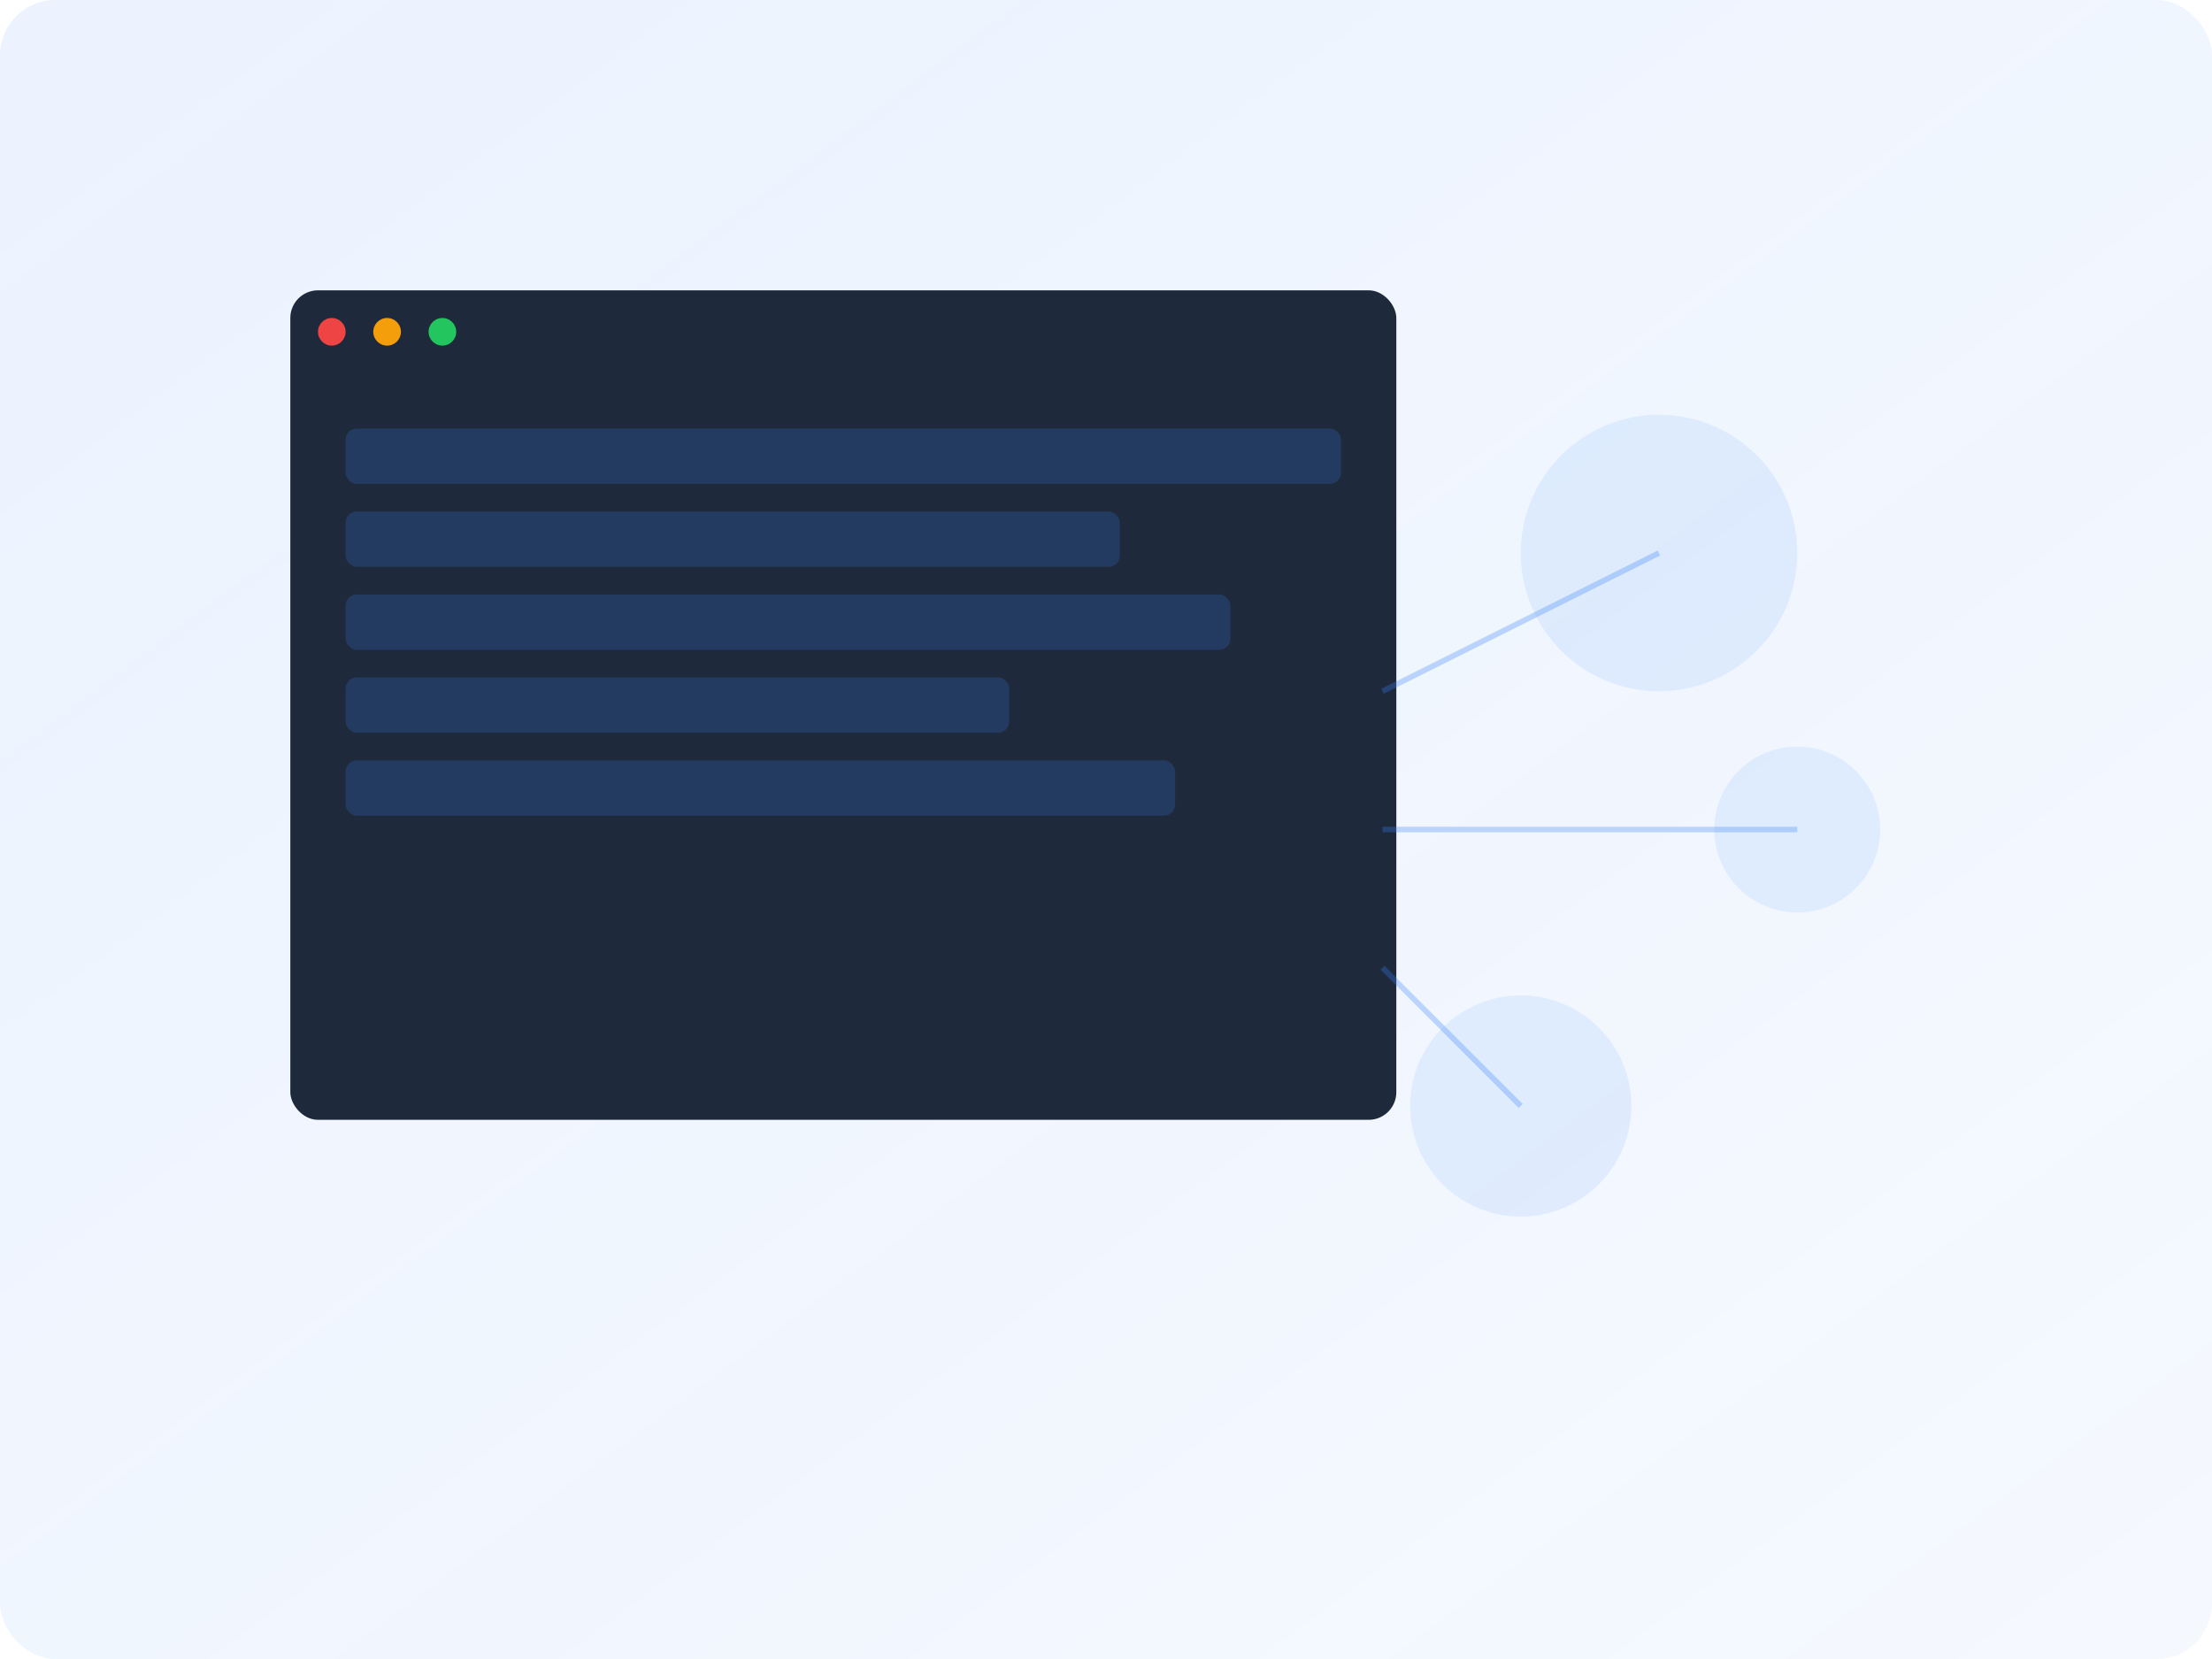 <?xml version="1.0" encoding="UTF-8"?>
<svg width="800" height="600" viewBox="0 0 800 600" xmlns="http://www.w3.org/2000/svg">
    <!-- Background Elements -->
    <defs>
        <linearGradient id="grad1" x1="0%" y1="0%" x2="100%" y2="100%">
            <stop offset="0%" style="stop-color:#3b82f6;stop-opacity:0.1" />
            <stop offset="100%" style="stop-color:#3b82f6;stop-opacity:0.05" />
        </linearGradient>
        <filter id="shadow" x="-20%" y="-20%" width="140%" height="140%">
            <feGaussianBlur in="SourceAlpha" stdDeviation="10" />
            <feOffset dx="5" dy="5" result="offsetblur" />
            <feComponentTransfer>
                <feFuncA type="linear" slope="0.3" />
            </feComponentTransfer>
            <feMerge>
                <feMergeNode />
                <feMergeNode in="SourceGraphic" />
            </feMerge>
        </filter>
    </defs>

    <!-- Background -->
    <rect width="800" height="600" fill="url(#grad1)" rx="20" ry="20" />

    <!-- Code Window -->
    <g transform="translate(100, 100)" filter="url(#shadow)">
        <rect x="0" y="0" width="400" height="300" rx="10" ry="10" fill="#1e293b" />
        <circle cx="15" cy="15" r="5" fill="#ef4444" />
        <circle cx="35" cy="15" r="5" fill="#f59e0b" />
        <circle cx="55" cy="15" r="5" fill="#22c55e" />
        <rect x="20" y="50" width="360" height="20" rx="4" ry="4" fill="#3b82f6" opacity="0.2" />
        <rect x="20" y="80" width="280" height="20" rx="4" ry="4" fill="#3b82f6" opacity="0.2" />
        <rect x="20" y="110" width="320" height="20" rx="4" ry="4" fill="#3b82f6" opacity="0.2" />
        <rect x="20" y="140" width="240" height="20" rx="4" ry="4" fill="#3b82f6" opacity="0.2" />
        <rect x="20" y="170" width="300" height="20" rx="4" ry="4" fill="#3b82f6" opacity="0.2" />
    </g>

    <!-- Decorative Elements -->
    <circle cx="600" cy="200" r="50" fill="#3b82f6" opacity="0.1" />
    <circle cx="650" cy="300" r="30" fill="#3b82f6" opacity="0.1" />
    <circle cx="550" cy="400" r="40" fill="#3b82f6" opacity="0.1" />
    
    <!-- Connection Lines -->
    <path d="M500 250 L600 200" stroke="#3b82f6" stroke-width="2" opacity="0.3" />
    <path d="M500 300 L650 300" stroke="#3b82f6" stroke-width="2" opacity="0.3" />
    <path d="M500 350 L550 400" stroke="#3b82f6" stroke-width="2" opacity="0.3" />
</svg> 
